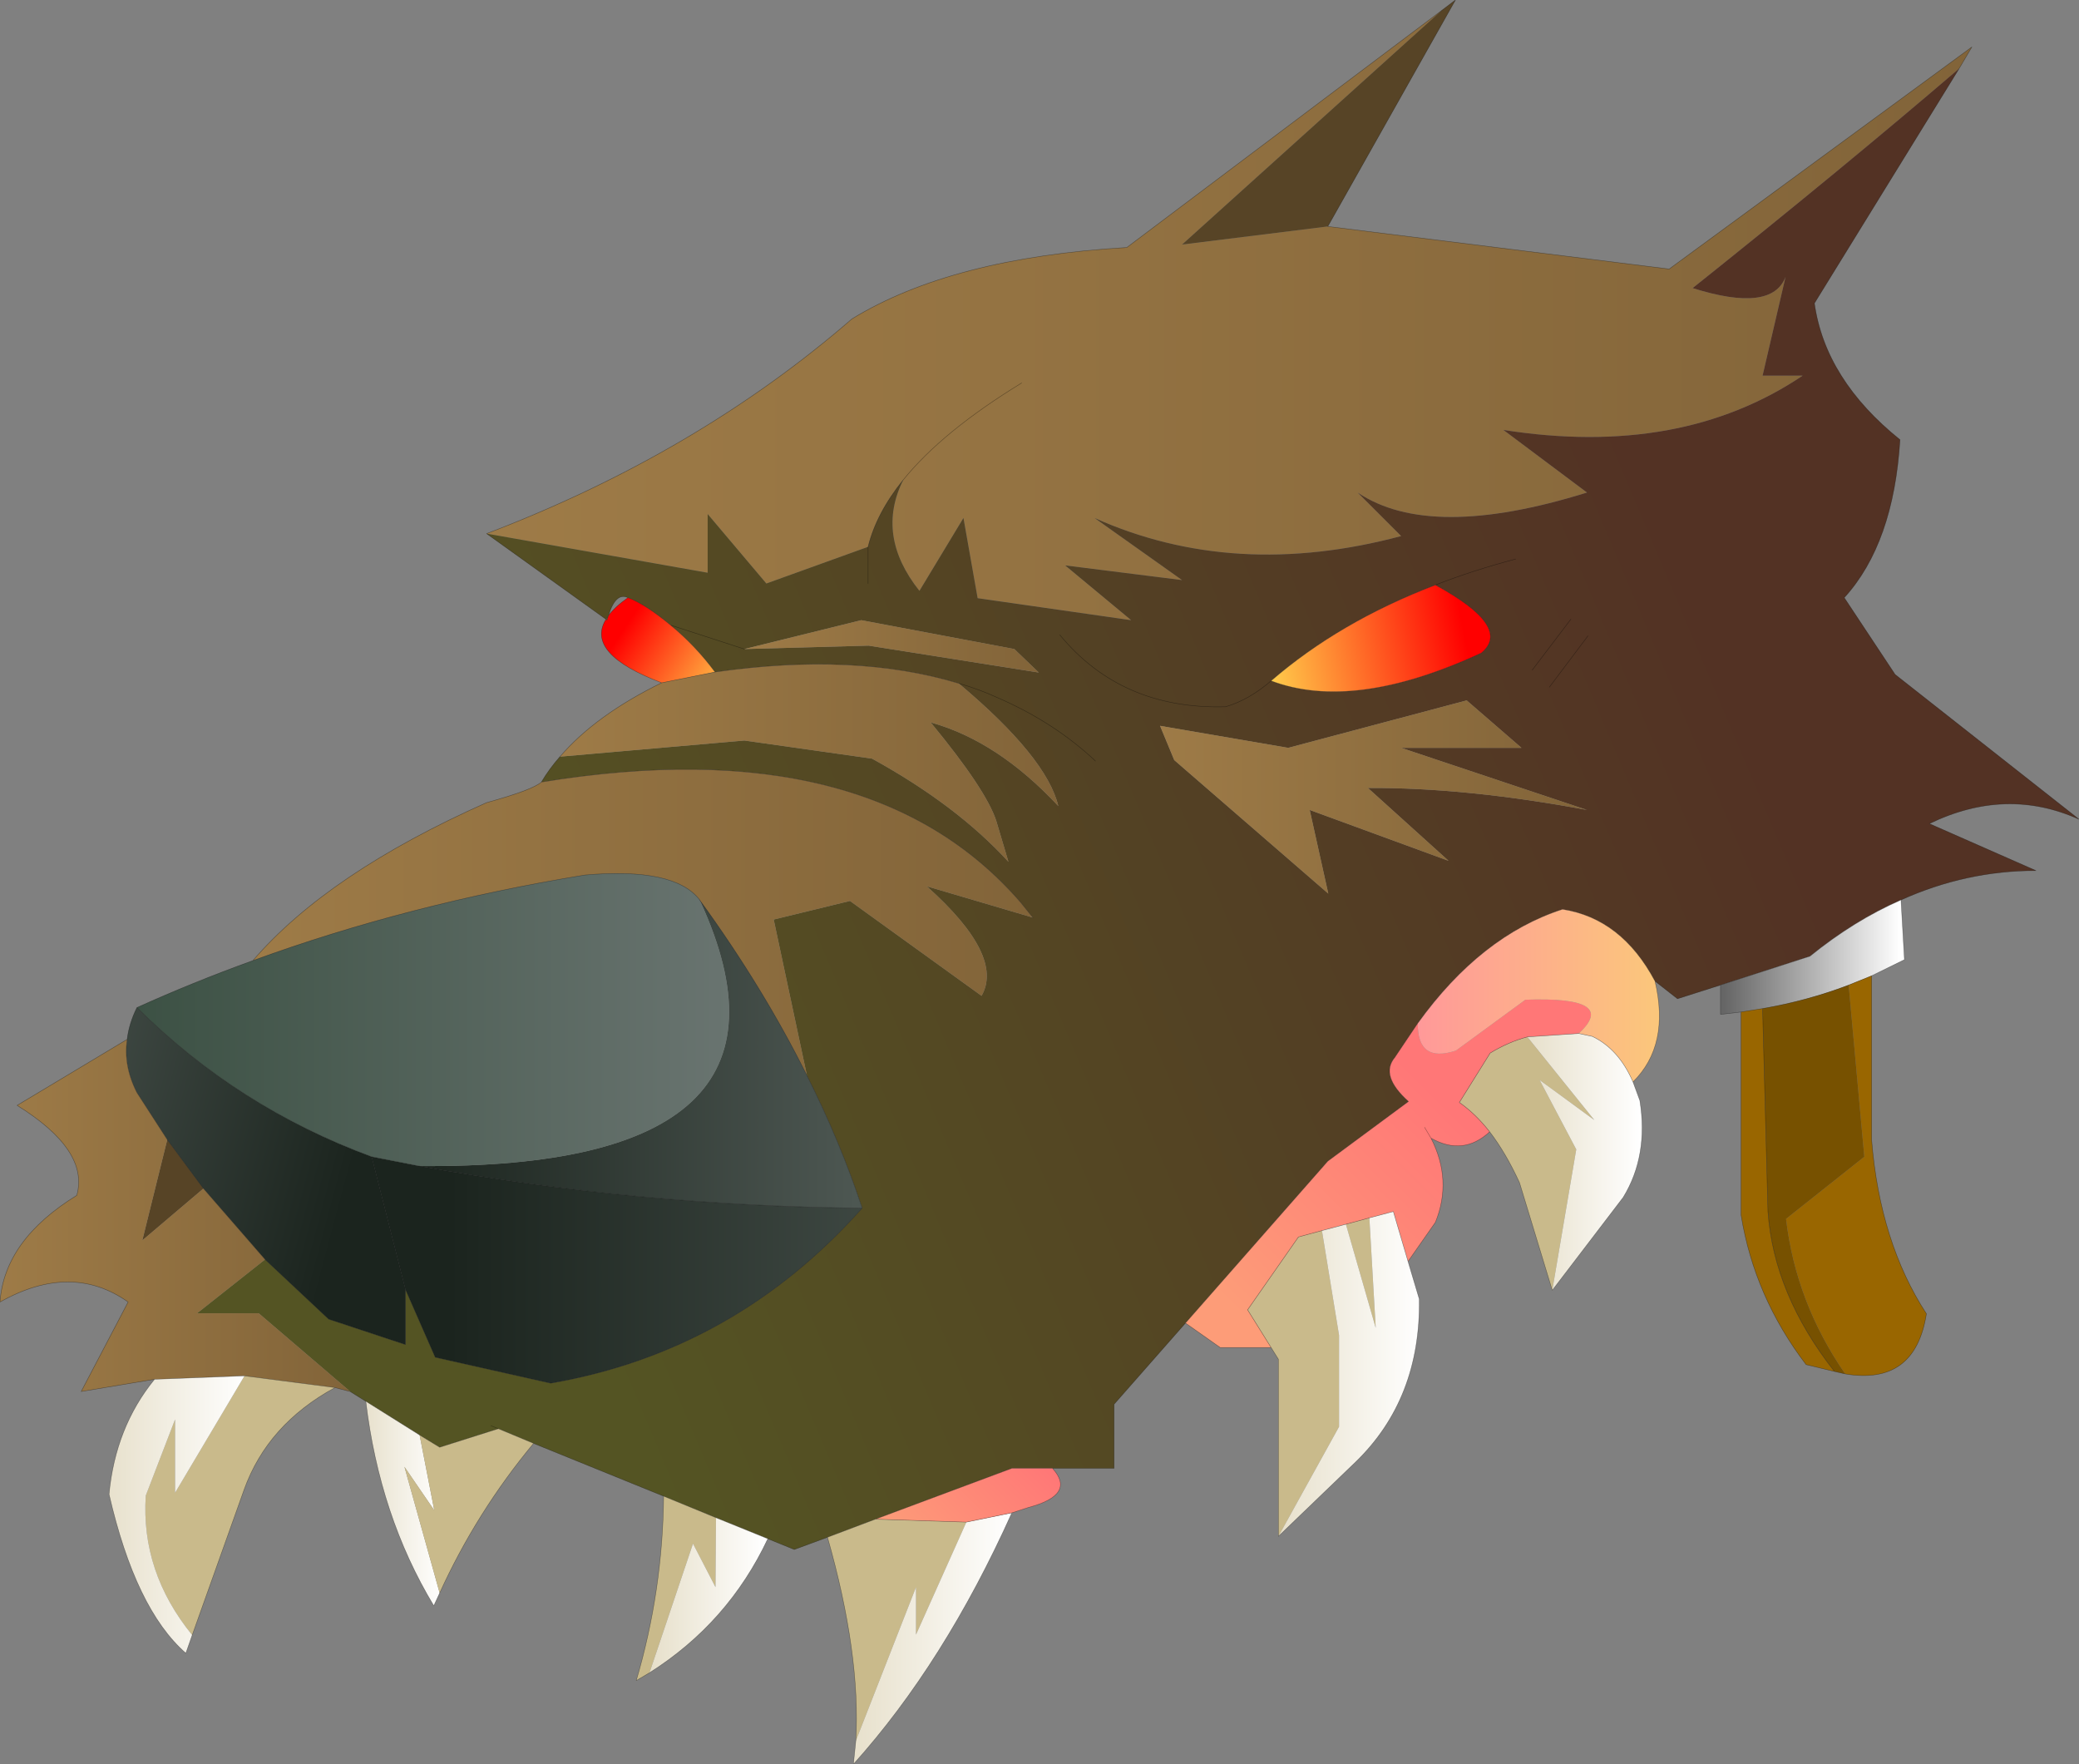 <?xml version="1.0"?>
<svg xmlns="http://www.w3.org/2000/svg" xmlns:xlink="http://www.w3.org/1999/xlink" width="212.55px" height="180.35px"><rect width="100%" height="100%" fill="#808080" stroke="none"/><g transform="matrix(1, 0, 0, 1, -168.7, -109.8)"><use xlink:href="#object-0" width="212.55" height="180.35" transform="matrix(1, 0, 0, 1, 168.7, 109.8)"/></g><defs><g transform="matrix(1, 0, 0, 1, -168.7, -109.8)" id="object-0"><path fill-rule="evenodd" fill="url(#gradient-L267ea66f169c4e246c3f421ad808fcee)" stroke="none" d="M304.45 132.95L339.35 137.3L370.3 114.6L369 116.8Q357.1 127 341.75 139.25Q349.85 141.8 351.25 138.1L348.9 148.2L353 148.2Q340.5 156.6 322.4 153.75L330.95 160.15Q314.9 165.15 307.5 160.15L311.95 164.6Q294.9 169.15 280.6 162.75L289.55 169.1L277.6 167.6L284.35 173.2L268.65 170.95L267.2 162.75L262.7 170.2Q258.2 164.55 261.05 158.85Q258.3 162.25 257.45 165.7L247.05 169.45L241.05 162.35L241.05 168.35L218.45 164.35Q239.95 156.15 255.8 142.4Q266 136.15 283.9 135.1L316.05 110.9L289.55 134.8L304.45 132.95M273.15 148.95Q265.05 153.9 261.05 158.85Q265.05 153.9 273.15 148.95"/><path fill-rule="evenodd" fill="#574426" stroke="none" d="M304.45 132.95L289.55 134.8L316.05 110.9L317.5 109.8L304.45 132.95M185.8 226.3L189.5 231.3L183.25 236.6L185.8 226.3"/><path fill-rule="evenodd" fill="url(#gradient-L000c8d2937d492f3a533024df9245f3b)" stroke="none" d="M218.45 164.35L241.05 168.35L241.05 162.35L247.05 169.45L257.45 165.7Q258.3 162.25 261.05 158.85Q258.2 164.55 262.7 170.2L267.2 162.75L268.65 170.95L284.35 173.2L277.6 167.6L289.55 169.1L280.6 162.75Q294.9 169.15 311.95 164.6L307.5 160.15Q314.9 165.15 330.95 160.15L322.4 153.75Q340.5 156.6 353 148.2L348.9 148.2L351.25 138.1Q349.85 141.8 341.75 139.25Q357.1 127 369 116.8L354.2 140.8Q355.3 148.6 362.95 154.75Q362.3 165.35 357.25 170.9L362.45 178.75L381.25 193.55Q373.8 190.2 365.95 194L376.85 198.8Q369.7 198.8 363.05 201.8Q358.25 203.9 353.75 207.55L344.6 210.5L340.2 211.9L337.9 210.1Q334.5 203.7 328.45 202.75Q320.1 205.45 313.65 214.4L311.3 217.9Q309.75 219.75 312.7 222.4L304.45 228.5L289.9 245.05L282.6 253.35L282.6 259.9L276.3 259.9L272.15 259.9L258.2 265.1L253.3 266.95L249.9 268.2L247.2 267.1L241.9 264.95L236.55 262.75L223.25 257.35L219.65 255.85L213.65 257.75L211.6 256.5L206.1 253.05L204.5 252.05L195.15 244.05L188.85 244.05L195.8 238.55L202.3 244.65L210.15 247.25L210.15 241.6L213.2 248.55L225 251.2Q243.8 247.95 256.85 233.3Q254.6 226.5 251.2 219.75L247.8 203.8L255.6 201.9L269.05 211.6Q271.4 207.5 263.45 200.4L274.3 203.6L273.05 202.05Q257.65 184.25 224.05 189.75Q224.85 188.4 225.95 187.15L244.8 185.5L257.85 187.35Q266.5 192.1 271.8 197.9L270.55 193.7Q269.5 190.5 263.85 183.65Q270.7 185.55 276.9 192.2Q275.7 187.2 266.7 179.65Q256.1 176.45 241.8 178.5Q239.8 175.8 237.25 173.7L244.8 176.15L257.5 175.8L274.9 178.55L272.4 176.15L256.75 173.2L244.8 176.15L237.25 173.7Q234.65 171.55 232.9 170.9Q231.65 170.3 230.9 172.75L230.65 173.1L218.45 164.35M327.1 180.05L331.05 174.8L327.1 180.05M257.45 169.45L257.45 165.7L257.45 169.45M280.7 187.6Q276.5 183.65 270.75 181.15Q268.8 180.25 266.7 179.65Q268.8 180.25 270.75 181.15Q276.5 183.65 280.7 187.6M218.9 255.55L219.65 255.85L218.9 255.55M323.65 166.95Q319.3 168.1 315.45 169.6Q319.3 168.1 323.65 166.95M287.3 184L288.75 187.5L304.5 201.15L302.6 192.6L316.8 197.8L308.55 190.35Q318.65 190.3 330.95 192.6L311.95 186.25L324.25 186.25L318.65 181.4L300.4 186.25L287.3 184M298.65 179.4Q296.4 181.35 294 182.05Q283.35 182.35 277.05 174.7Q283.35 182.35 294 182.05Q296.4 181.35 298.65 179.4Q307.1 182.6 320.15 176.55Q323.35 173.9 315.45 169.6Q305.65 173.35 298.65 179.4M325.35 178.3L329.3 173.1L325.35 178.3"/><path fill-rule="evenodd" fill="url(#gradient-L177cd466258dcc507bcf3416f2c8e6d1)" stroke="none" d="M244.8 176.15L256.75 173.2L272.4 176.15L274.9 178.55L257.5 175.8L244.8 176.15"/><path fill-rule="evenodd" fill="url(#gradient-Ldb91801dffd90af793f8c5b404d0e2c4)" stroke="none" d="M237.25 173.7Q239.8 175.8 241.8 178.5L236.35 179.6Q228.6 176.65 230.6 173.2L230.75 173.2L230.9 172.75Q231.55 171.85 232.9 170.9Q234.65 171.55 237.25 173.7"/><path fill-rule="evenodd" fill="url(#gradient-Le7147bd5f7d2c9b3bad7da943c01ce2a)" stroke="none" d="M241.8 178.5Q256.1 176.45 266.7 179.65Q275.7 187.2 276.9 192.2Q270.7 185.55 263.85 183.65Q269.5 190.5 270.55 193.7L271.8 197.9Q266.5 192.1 257.85 187.35L244.8 185.5L225.95 187.15Q229.6 182.9 236.35 179.6L241.8 178.5"/><path fill-rule="evenodd" fill="url(#gradient-L305c6754ee499a9e02cd8cbe7e35038c)" stroke="none" d="M224.05 189.75Q257.65 184.25 273.05 202.05L274.3 203.6L263.45 200.4Q271.4 207.5 269.05 211.6L255.6 201.9L247.8 203.8L251.2 219.75Q246.75 210.8 240.3 201.9L240.2 201.75Q237.6 198.45 228.5 199.25Q210.45 202.2 194.55 208Q202.25 199.05 218.45 191.85Q223.15 190.55 224.05 189.75"/><path fill-rule="evenodd" fill="url(#gradient-Leb253dcb2de1d9552e9ad0b2b70efa59)" stroke="none" d="M251.2 219.75Q254.6 226.5 256.85 233.3Q234.2 233.1 211.55 229Q252.9 229.35 240.3 201.95L240.3 201.9Q246.75 210.8 251.2 219.75"/><path fill-rule="evenodd" fill="url(#gradient-L4c7819889e06a82d0ff2140da2799df3)" stroke="none" d="M256.85 233.3Q243.8 247.95 225 251.2L213.2 248.55L210.15 241.6L206.7 228.05L211.55 229Q234.2 233.1 256.85 233.3"/><path fill-rule="evenodd" fill="url(#gradient-Le4f1b3e470e726220cfdf4265186ca74)" stroke="none" d="M210.15 241.6L210.15 247.25L202.3 244.65L195.8 238.55L189.5 231.3L185.8 226.3L182.7 221.5Q181.3 218.75 181.7 216.05Q181.9 214.4 182.7 212.8Q193 223 206.7 228.05L210.15 241.6"/><path fill-rule="evenodd" fill="url(#gradient-L5024aa3cc0c5878f9bb103bc2fc6fae9)" stroke="none" d="M195.8 238.55L188.85 244.05L195.15 244.05L204.5 252.05L202.95 251.65L193.7 250.45L184.5 250.8L177 252.05L181.8 242.9Q176 238.8 168.7 242.9Q169.15 236.55 176.55 232Q177.85 227.4 170.45 222.8L181.7 216.05Q181.3 218.75 182.7 221.5L185.8 226.3L183.25 236.6L189.5 231.3L195.8 238.55"/><path fill-rule="evenodd" fill="url(#gradient-L0fc903e54b23e216bf9805a569e48c5e)" stroke="none" d="M206.1 253.05L211.6 256.5L213.1 264.2L210.05 259.75L213.65 272.65L213.05 273.95Q207.5 264.75 206.1 253.05"/><path fill-rule="evenodd" fill="#c9ba8b" stroke="none" d="M211.6 256.5L213.65 257.75L219.65 255.85L223.25 257.35Q217.4 264.4 213.65 272.65L210.05 259.75L213.1 264.2L211.6 256.5M321 225.5Q319.55 223.65 317.9 222.5L321.05 217.45Q322.95 216.3 324.85 215.8L331.7 224.3L326.1 220.2L329.85 227.3L327.4 241.7L324.05 230.7Q322.65 227.65 321 225.5M298.65 247.55L296.25 243.7L301.45 236.25L303.85 235.6L305.6 246.3L305.6 255.65L299.4 266.85L299.4 248.75L298.65 247.55M306.3 234.95L308.7 234.3L309.35 245.55L306.3 234.95M267.5 265.4L262.35 276.9L262.35 272.05L256.2 287.75Q256.7 278.9 253.3 266.95L258.2 265.1L267.5 265.4M235.1 280.8L233.75 281.6Q236.45 272.45 236.55 262.75L241.9 264.95L241.85 272.05L239.55 267.6L235.1 280.8M193.7 250.45L202.95 251.65Q196.05 255.4 193.65 262.1L188.35 276.95Q183.1 270.5 183.6 262.7L186.6 254.9L186.6 262.4L193.7 250.45"/><path fill-rule="evenodd" fill="url(#gradient-L52d662caa682b96f67681faf5e17c201)" stroke="none" d="M287.3 184L300.4 186.25L318.65 181.4L324.25 186.25L311.95 186.25L330.95 192.6Q318.65 190.3 308.55 190.35L316.8 197.8L302.6 192.6L304.5 201.15L288.75 187.5L287.3 184"/><path fill-rule="evenodd" fill="url(#gradient-Lb7d34d7f81d3841e99143de5d2da84f7)" stroke="none" d="M298.65 179.4Q305.65 173.35 315.45 169.6Q323.35 173.9 320.15 176.55Q307.1 182.6 298.65 179.4"/><path fill-rule="evenodd" fill="url(#gradient-Lef94af652fca6757def7fbe449fcec13)" stroke="none" d="M289.9 245.05L304.45 228.5L312.7 222.4Q309.75 219.75 311.3 217.9L313.65 214.4Q313.6 218.5 317.55 217.2L324.65 212Q334.25 211.65 330.1 215.45L324.85 215.8Q322.95 216.3 321.05 217.45L317.9 222.5Q319.55 223.65 321 225.5Q318.3 228 315 226.15Q317.2 230.45 315.45 234.75L312.65 238.75L311.15 233.65L308.7 234.3L306.3 234.95L303.85 235.6L301.45 236.25L296.25 243.7L298.65 247.55L293.45 247.55L289.9 245.05M314.35 225.05L315 226.15L314.35 225.05"/><path fill-rule="evenodd" fill="url(#gradient-Le33b9262335a86738818628397ee2b05)" stroke="none" d="M313.65 214.4Q320.1 205.45 328.45 202.75Q334.5 203.7 337.9 210.1Q339.45 216.65 335.65 220.4Q334.2 217.05 331.5 215.75L330.1 215.45Q334.25 211.65 324.65 212L317.55 217.2Q313.6 218.5 313.65 214.4"/><path fill-rule="evenodd" fill="url(#gradient-Lcf6ba9e40e7d58ed0650be85540784c3)" stroke="none" d="M344.6 210.5L353.75 207.55Q358.25 203.9 363.05 201.8L363.4 207.9L360.05 209.55L357.7 210.5Q353.5 212.1 348.9 212.9L346.7 213.25L344.6 213.5L344.6 210.5"/><path fill-rule="evenodd" fill="#996600" stroke="none" d="M360.05 209.55L360.05 226.35Q360.9 236.8 365.65 244.1Q364.5 251.45 357.35 250.25Q352.3 242.95 351.3 234.4L359.3 228.05L357.7 210.5L360.05 209.55M356.25 250L353.35 249.3Q348.05 242.35 346.7 234L346.7 213.25L348.9 212.9L349.45 233.65Q350.05 242.1 356.25 250"/><path fill-rule="evenodd" fill="#775100" stroke="none" d="M357.35 250.25L356.25 250Q350.05 242.1 349.45 233.65L348.9 212.9Q353.5 212.1 357.7 210.5L359.3 228.05L351.3 234.4Q352.3 242.95 357.35 250.25"/><path fill-rule="evenodd" fill="url(#gradient-Leb4e8956fbcb756bd8378ec4888a0e92)" stroke="none" d="M324.85 215.8L330.1 215.45L331.5 215.75Q334.2 217.05 335.65 220.4L336.35 222.3Q337.25 227.95 334.65 232.2L327.4 241.7L329.85 227.3L326.1 220.2L331.7 224.3L324.85 215.8"/><path fill-rule="evenodd" fill="url(#gradient-Le1707f8428566030f764530fb1f421ad)" stroke="none" d="M303.85 235.6L306.3 234.95L309.35 245.55L308.7 234.3L311.15 233.65L312.65 238.75L313.8 242.6Q313.95 252.8 307.3 259.25L299.4 266.85L305.6 255.65L305.6 246.3L303.85 235.6"/><path fill-rule="evenodd" fill="url(#gradient-Ldd33a2e294fb2ec07a9f367a43f538ea)" stroke="none" d="M267.5 265.4L272.15 264.45Q265.25 279.8 255.95 290.15L256.2 287.75L262.35 272.05L262.35 276.9L267.5 265.4"/><path fill-rule="evenodd" fill="url(#gradient-L5e582fe0c27d69b59fc394544114bc81)" stroke="none" d="M272.15 264.45L267.5 265.4L258.2 265.1L272.15 259.9L276.3 259.9Q278.75 262.6 273.85 263.9L272.15 264.45"/><path fill-rule="evenodd" fill="url(#gradient-L4b852acc59f5fd240b8171f57bb0c5ba)" stroke="none" d="M247.2 267.1Q243.15 275.7 235.1 280.8L239.55 267.6L241.85 272.05L241.9 264.95L247.2 267.1"/><path fill-rule="evenodd" fill="url(#gradient-Lc5437593880e932146cb25f4dbc0882c)" stroke="none" d="M194.55 208Q210.45 202.2 228.5 199.25Q237.6 198.45 240.2 201.75L240.3 201.95Q252.9 229.35 211.55 229L206.7 228.05Q193 223 182.7 212.8Q188.45 210.2 194.55 208"/><path fill-rule="evenodd" fill="#333333" stroke="none" d="M240.2 201.75L240.3 201.9L240.3 201.95L240.2 201.75"/><path fill-rule="evenodd" fill="#ff0000" stroke="none" d="M230.6 173.2L230.65 173.1L230.75 173.2L230.6 173.2"/><path fill-rule="evenodd" fill="#725832" stroke="none" d="M230.9 172.75L230.75 173.2L230.65 173.1L230.9 172.75"/><path fill-rule="evenodd" fill="url(#gradient-Lb50ceb573d7184a958fbce08bf1e630d)" stroke="none" d="M184.5 250.8L193.7 250.45L186.6 262.4L186.6 254.9L183.6 262.7Q183.1 270.5 188.35 276.95L187.7 278.8Q182.55 274.3 179.85 262.55Q180.5 255.7 184.5 250.8"/><path fill="none" stroke="#000000" stroke-opacity="0.388" stroke-width="0.05" stroke-linecap="round" stroke-linejoin="round" d="M369 116.8L370.3 114.6L339.35 137.3L304.45 132.95L317.5 109.8L316.05 110.9L283.9 135.1Q266 136.15 255.8 142.4Q239.95 156.15 218.45 164.35L230.65 173.1L230.6 173.2Q228.6 176.65 236.35 179.6L241.8 178.5Q239.8 175.8 237.25 173.7L244.8 176.15M257.45 165.7Q258.3 162.25 261.05 158.85Q265.05 153.9 273.15 148.95M363.05 201.8Q369.7 198.8 376.85 198.8L365.95 194Q373.8 190.2 381.25 193.55L362.45 178.75L357.25 170.9Q362.3 165.35 362.95 154.75Q355.3 148.6 354.2 140.8L369 116.8M331.05 174.8L327.1 180.05M257.45 165.7L257.45 169.45M241.8 178.5Q256.1 176.45 266.7 179.65Q268.8 180.25 270.75 181.15Q276.5 183.65 280.7 187.6M225.95 187.15Q224.85 188.4 224.05 189.75Q257.65 184.25 273.05 202.05L274.3 203.6M251.2 219.75Q254.6 226.5 256.85 233.3Q243.8 247.95 225 251.2L213.2 248.55L210.15 241.6L210.15 247.25L202.3 244.65L195.8 238.55L189.5 231.3L185.8 226.3L182.7 221.5Q181.3 218.75 181.7 216.05Q181.9 214.4 182.7 212.8Q193 223 206.7 228.05L210.15 241.6M204.5 252.05L206.1 253.05L211.6 256.5L213.65 257.75L219.65 255.85L218.9 255.55M315.45 169.6Q319.3 168.1 323.65 166.95M277.05 174.7Q283.35 182.35 294 182.05Q296.4 181.35 298.65 179.4Q305.65 173.35 315.45 169.6Q323.35 173.9 320.15 176.55Q307.1 182.6 298.65 179.4M289.9 245.05L304.45 228.5L312.7 222.4Q309.75 219.75 311.3 217.9L313.65 214.4Q320.1 205.45 328.45 202.75Q334.5 203.7 337.9 210.1L340.2 211.9L344.6 210.5L353.75 207.55Q358.25 203.9 363.05 201.8L363.4 207.9L360.05 209.55L360.05 226.35Q360.9 236.8 365.65 244.1Q364.5 251.45 357.35 250.25L356.25 250L353.35 249.3Q348.05 242.35 346.7 234L346.7 213.25L344.6 213.5L344.6 210.5M321 225.5Q319.55 223.65 317.9 222.5L321.05 217.45Q322.95 216.3 324.85 215.8L330.1 215.45L331.5 215.75Q334.2 217.05 335.65 220.4Q339.45 216.65 337.9 210.1M298.65 247.55L296.25 243.7L301.45 236.25L303.85 235.6L306.3 234.95L308.7 234.3L311.15 233.65L312.65 238.75L315.45 234.75Q317.2 230.45 315 226.15L314.35 225.05M327.4 241.7L324.05 230.7Q322.65 227.65 321 225.5Q318.3 228 315 226.15M299.4 266.85L307.3 259.25Q313.95 252.8 313.8 242.6L312.65 238.75M272.15 264.45L267.5 265.4L258.2 265.1L272.15 259.9L276.3 259.9Q278.75 262.6 273.85 263.9L272.15 264.45Q265.25 279.8 255.95 290.15L256.2 287.75Q256.7 278.9 253.3 266.95L258.2 265.1M276.3 259.9L282.6 259.9L282.6 253.35L289.9 245.05L293.45 247.55L298.65 247.55L299.4 248.75L299.4 266.85M253.3 266.95L249.9 268.2L247.2 267.1Q243.15 275.7 235.1 280.8L233.75 281.6Q236.45 272.45 236.55 262.75L223.25 257.35Q217.4 264.4 213.65 272.65L213.05 273.95Q207.5 264.75 206.1 253.05M357.7 210.5L360.05 209.55M346.7 213.25L348.9 212.9Q353.5 212.1 357.7 210.5M327.4 241.7L334.65 232.2Q337.25 227.95 336.35 222.3L335.65 220.4M356.25 250Q350.05 242.1 349.45 233.65L348.9 212.9M329.3 173.1L325.35 178.3M224.05 189.75Q223.15 190.55 218.45 191.85Q202.25 199.05 194.55 208Q210.45 202.2 228.5 199.25Q237.6 198.45 240.2 201.75L240.3 201.9Q246.75 210.8 251.2 219.75M236.35 179.6Q229.6 182.9 225.95 187.15M230.75 173.2L230.9 172.75L230.65 173.1L230.75 173.2M230.9 172.75Q231.55 171.85 232.9 170.9Q231.65 170.3 230.9 172.75M232.9 170.9Q234.65 171.55 237.25 173.7M211.55 229Q234.2 233.1 256.85 233.3M206.7 228.05L211.55 229M181.7 216.05L170.45 222.8Q177.85 227.4 176.55 232Q169.15 236.55 168.7 242.9Q176 238.8 181.8 242.9L177 252.05L184.5 250.8L193.7 250.45L202.95 251.65L204.5 252.05M194.55 208Q188.45 210.2 182.7 212.8M188.35 276.95L193.65 262.1Q196.05 255.4 202.95 251.65M188.35 276.95L187.7 278.8Q182.55 274.3 179.85 262.55Q180.5 255.7 184.5 250.8M236.55 262.75L241.9 264.95L247.2 267.1M223.25 257.35L219.65 255.85"/></g><linearGradient gradientTransform="matrix(0.093, 0, 0, 0.038, 294.35, 142.05)" gradientUnits="userSpaceOnUse" spreadMethod="pad" id="gradient-L267ea66f169c4e246c3f421ad808fcee" x1="-819.2" x2="819.2"><stop offset="0" stop-color="#9e7b47" stop-opacity="1"/><stop offset="1" stop-color="#826439" stop-opacity="1"/></linearGradient><linearGradient gradientTransform="matrix(-0.075, 0.032, -0.027, -0.064, 281.5, 198.95)" gradientUnits="userSpaceOnUse" spreadMethod="pad" id="gradient-L000c8d2937d492f3a533024df9245f3b" x1="-819.2" x2="819.2"><stop offset="0" stop-color="#533224" stop-opacity="1"/><stop offset="1" stop-color="#545423" stop-opacity="1"/></linearGradient><linearGradient gradientTransform="matrix(0.018, 0, 0, 0.003, 259.85, 175.85)" gradientUnits="userSpaceOnUse" spreadMethod="pad" id="gradient-L177cd466258dcc507bcf3416f2c8e6d1" x1="-819.2" x2="819.2"><stop offset="0" stop-color="#9e7b47" stop-opacity="1"/><stop offset="1" stop-color="#826439" stop-opacity="1"/></linearGradient><linearGradient gradientTransform="matrix(0.008, 0.005, -0.002, 0.003, 239.15, 178)" gradientUnits="userSpaceOnUse" spreadMethod="pad" id="gradient-Ldb91801dffd90af793f8c5b404d0e2c4" x1="-819.2" x2="819.2"><stop offset="0" stop-color="#ff0000" stop-opacity="1"/><stop offset="1" stop-color="#ffff5e" stop-opacity="1"/></linearGradient><linearGradient gradientTransform="matrix(0.031, 0, 0, 0.012, 251.4, 187.8)" gradientUnits="userSpaceOnUse" spreadMethod="pad" id="gradient-Le7147bd5f7d2c9b3bad7da943c01ce2a" x1="-819.2" x2="819.2"><stop offset="0" stop-color="#9e7b47" stop-opacity="1"/><stop offset="1" stop-color="#826439" stop-opacity="1"/></linearGradient><linearGradient gradientTransform="matrix(0.049, 0, 0, 0.019, 234.4, 204.1)" gradientUnits="userSpaceOnUse" spreadMethod="pad" id="gradient-L305c6754ee499a9e02cd8cbe7e35038c" x1="-819.2" x2="819.2"><stop offset="0" stop-color="#9e7b47" stop-opacity="1"/><stop offset="1" stop-color="#826439" stop-opacity="1"/></linearGradient><linearGradient gradientTransform="matrix(0.028, 0, 0, 0.019, 234.2, 217.6)" gradientUnits="userSpaceOnUse" spreadMethod="pad" id="gradient-Leb253dcb2de1d9552e9ad0b2b70efa59" x1="-819.2" x2="819.2"><stop offset="0" stop-color="#1b241e" stop-opacity="1"/><stop offset="1" stop-color="#4e5853" stop-opacity="1"/></linearGradient><linearGradient gradientTransform="matrix(0.039, 0, 0, 0.014, 246.5, 239.6)" gradientUnits="userSpaceOnUse" spreadMethod="pad" id="gradient-L4c7819889e06a82d0ff2140da2799df3" x1="-819.2" x2="819.2"><stop offset="0" stop-color="#1b241e" stop-opacity="1"/><stop offset="1" stop-color="#4e5853" stop-opacity="1"/></linearGradient><linearGradient gradientTransform="matrix(-0.024, -0.006, 0.004, -0.015, 184.4, 226.8)" gradientUnits="userSpaceOnUse" spreadMethod="pad" id="gradient-Le4f1b3e470e726220cfdf4265186ca74" x1="-819.2" x2="819.2"><stop offset="0" stop-color="#1b241e" stop-opacity="1"/><stop offset="1" stop-color="#4e5853" stop-opacity="1"/></linearGradient><linearGradient gradientTransform="matrix(0.022, 0, 0, 0.022, 186.6, 234.05)" gradientUnits="userSpaceOnUse" spreadMethod="pad" id="gradient-L5024aa3cc0c5878f9bb103bc2fc6fae9" x1="-819.2" x2="819.2"><stop offset="0" stop-color="#9e7b47" stop-opacity="1"/><stop offset="1" stop-color="#826439" stop-opacity="1"/></linearGradient><linearGradient gradientTransform="matrix(0.005, 0, 0, 0.013, 209.85, 263.5)" gradientUnits="userSpaceOnUse" spreadMethod="pad" id="gradient-L0fc903e54b23e216bf9805a569e48c5e" x1="-819.2" x2="819.2"><stop offset="0" stop-color="#e7e0cb" stop-opacity="1"/><stop offset="1" stop-color="#ffffff" stop-opacity="1"/></linearGradient><linearGradient gradientTransform="matrix(0.027, 0, 0, 0.012, 309.1, 191.25)" gradientUnits="userSpaceOnUse" spreadMethod="pad" id="gradient-L52d662caa682b96f67681faf5e17c201" x1="-819.2" x2="819.2"><stop offset="0" stop-color="#9e7b47" stop-opacity="1"/><stop offset="1" stop-color="#826439" stop-opacity="1"/></linearGradient><linearGradient gradientTransform="matrix(-0.015, 0.004, -0.001, -0.005, 305.9, 176.7)" gradientUnits="userSpaceOnUse" spreadMethod="pad" id="gradient-Lb7d34d7f81d3841e99143de5d2da84f7" x1="-819.2" x2="819.2"><stop offset="0" stop-color="#ff0000" stop-opacity="1"/><stop offset="1" stop-color="#ffff5e" stop-opacity="1"/></linearGradient><linearGradient gradientTransform="matrix(-0.013, 0.013, -0.007, -0.007, 306.1, 233.6)" gradientUnits="userSpaceOnUse" spreadMethod="pad" id="gradient-Lef94af652fca6757def7fbe449fcec13" x1="-819.2" x2="819.2"><stop offset="0" stop-color="#ff7777" stop-opacity="1"/><stop offset="1" stop-color="#fd9c78" stop-opacity="1"/></linearGradient><linearGradient gradientTransform="matrix(0.015, 0, 0, 0.011, 326, 211.55)" gradientUnits="userSpaceOnUse" spreadMethod="pad" id="gradient-Le33b9262335a86738818628397ee2b05" x1="-819.2" x2="819.2"><stop offset="0" stop-color="#ff9999" stop-opacity="1"/><stop offset="1" stop-color="#fbc77b" stop-opacity="1"/></linearGradient><linearGradient gradientTransform="matrix(0.011, 0, 0, 0.007, 354, 207.65)" gradientUnits="userSpaceOnUse" spreadMethod="pad" id="gradient-Lcf6ba9e40e7d58ed0650be85540784c3" x1="-819.2" x2="819.2"><stop offset="0" stop-color="#666666" stop-opacity="1"/><stop offset="1" stop-color="#ffffff" stop-opacity="1"/></linearGradient><linearGradient gradientTransform="matrix(0.007, 0, 0, 0.016, 330.7, 228.5)" gradientUnits="userSpaceOnUse" spreadMethod="pad" id="gradient-Leb4e8956fbcb756bd8378ec4888a0e92" x1="-819.2" x2="819.2"><stop offset="0" stop-color="#e7e0cb" stop-opacity="1"/><stop offset="1" stop-color="#ffffff" stop-opacity="1"/></linearGradient><linearGradient gradientTransform="matrix(0.009, 0, 0, 0.02, 306.6, 250.25)" gradientUnits="userSpaceOnUse" spreadMethod="pad" id="gradient-Le1707f8428566030f764530fb1f421ad" x1="-819.2" x2="819.2"><stop offset="0" stop-color="#e7e0cb" stop-opacity="1"/><stop offset="1" stop-color="#ffffff" stop-opacity="1"/></linearGradient><linearGradient gradientTransform="matrix(0.01, 0, 0, 0.016, 264.05, 277.3)" gradientUnits="userSpaceOnUse" spreadMethod="pad" id="gradient-Ldd33a2e294fb2ec07a9f367a43f538ea" x1="-819.2" x2="819.2"><stop offset="0" stop-color="#e7e0cb" stop-opacity="1"/><stop offset="1" stop-color="#ffffff" stop-opacity="1"/></linearGradient><linearGradient gradientTransform="matrix(-0.007, 0.007, -0.005, -0.005, 268.05, 263.25)" gradientUnits="userSpaceOnUse" spreadMethod="pad" id="gradient-L5e582fe0c27d69b59fc394544114bc81" x1="-819.2" x2="819.2"><stop offset="0" stop-color="#ff7777" stop-opacity="1"/><stop offset="1" stop-color="#fd9c78" stop-opacity="1"/></linearGradient><linearGradient gradientTransform="matrix(0.007, 0, 0, 0.01, 241.15, 272.85)" gradientUnits="userSpaceOnUse" spreadMethod="pad" id="gradient-L4b852acc59f5fd240b8171f57bb0c5ba" x1="-819.2" x2="819.2"><stop offset="0" stop-color="#e7e0cb" stop-opacity="1"/><stop offset="1" stop-color="#ffffff" stop-opacity="1"/></linearGradient><linearGradient gradientTransform="matrix(0.037, 0, 0, 0.018, 212.95, 214.05)" gradientUnits="userSpaceOnUse" spreadMethod="pad" id="gradient-Lc5437593880e932146cb25f4dbc0882c" x1="-819.2" x2="819.2"><stop offset="0" stop-color="#3c5144" stop-opacity="1"/><stop offset="1" stop-color="#697470" stop-opacity="1"/></linearGradient><linearGradient gradientTransform="matrix(0.009, 0, 0, 0.017, 186.75, 264.6)" gradientUnits="userSpaceOnUse" spreadMethod="pad" id="gradient-Lb50ceb573d7184a958fbce08bf1e630d" x1="-819.2" x2="819.2"><stop offset="0" stop-color="#e7e0cb" stop-opacity="1"/><stop offset="1" stop-color="#ffffff" stop-opacity="1"/></linearGradient></defs></svg>
